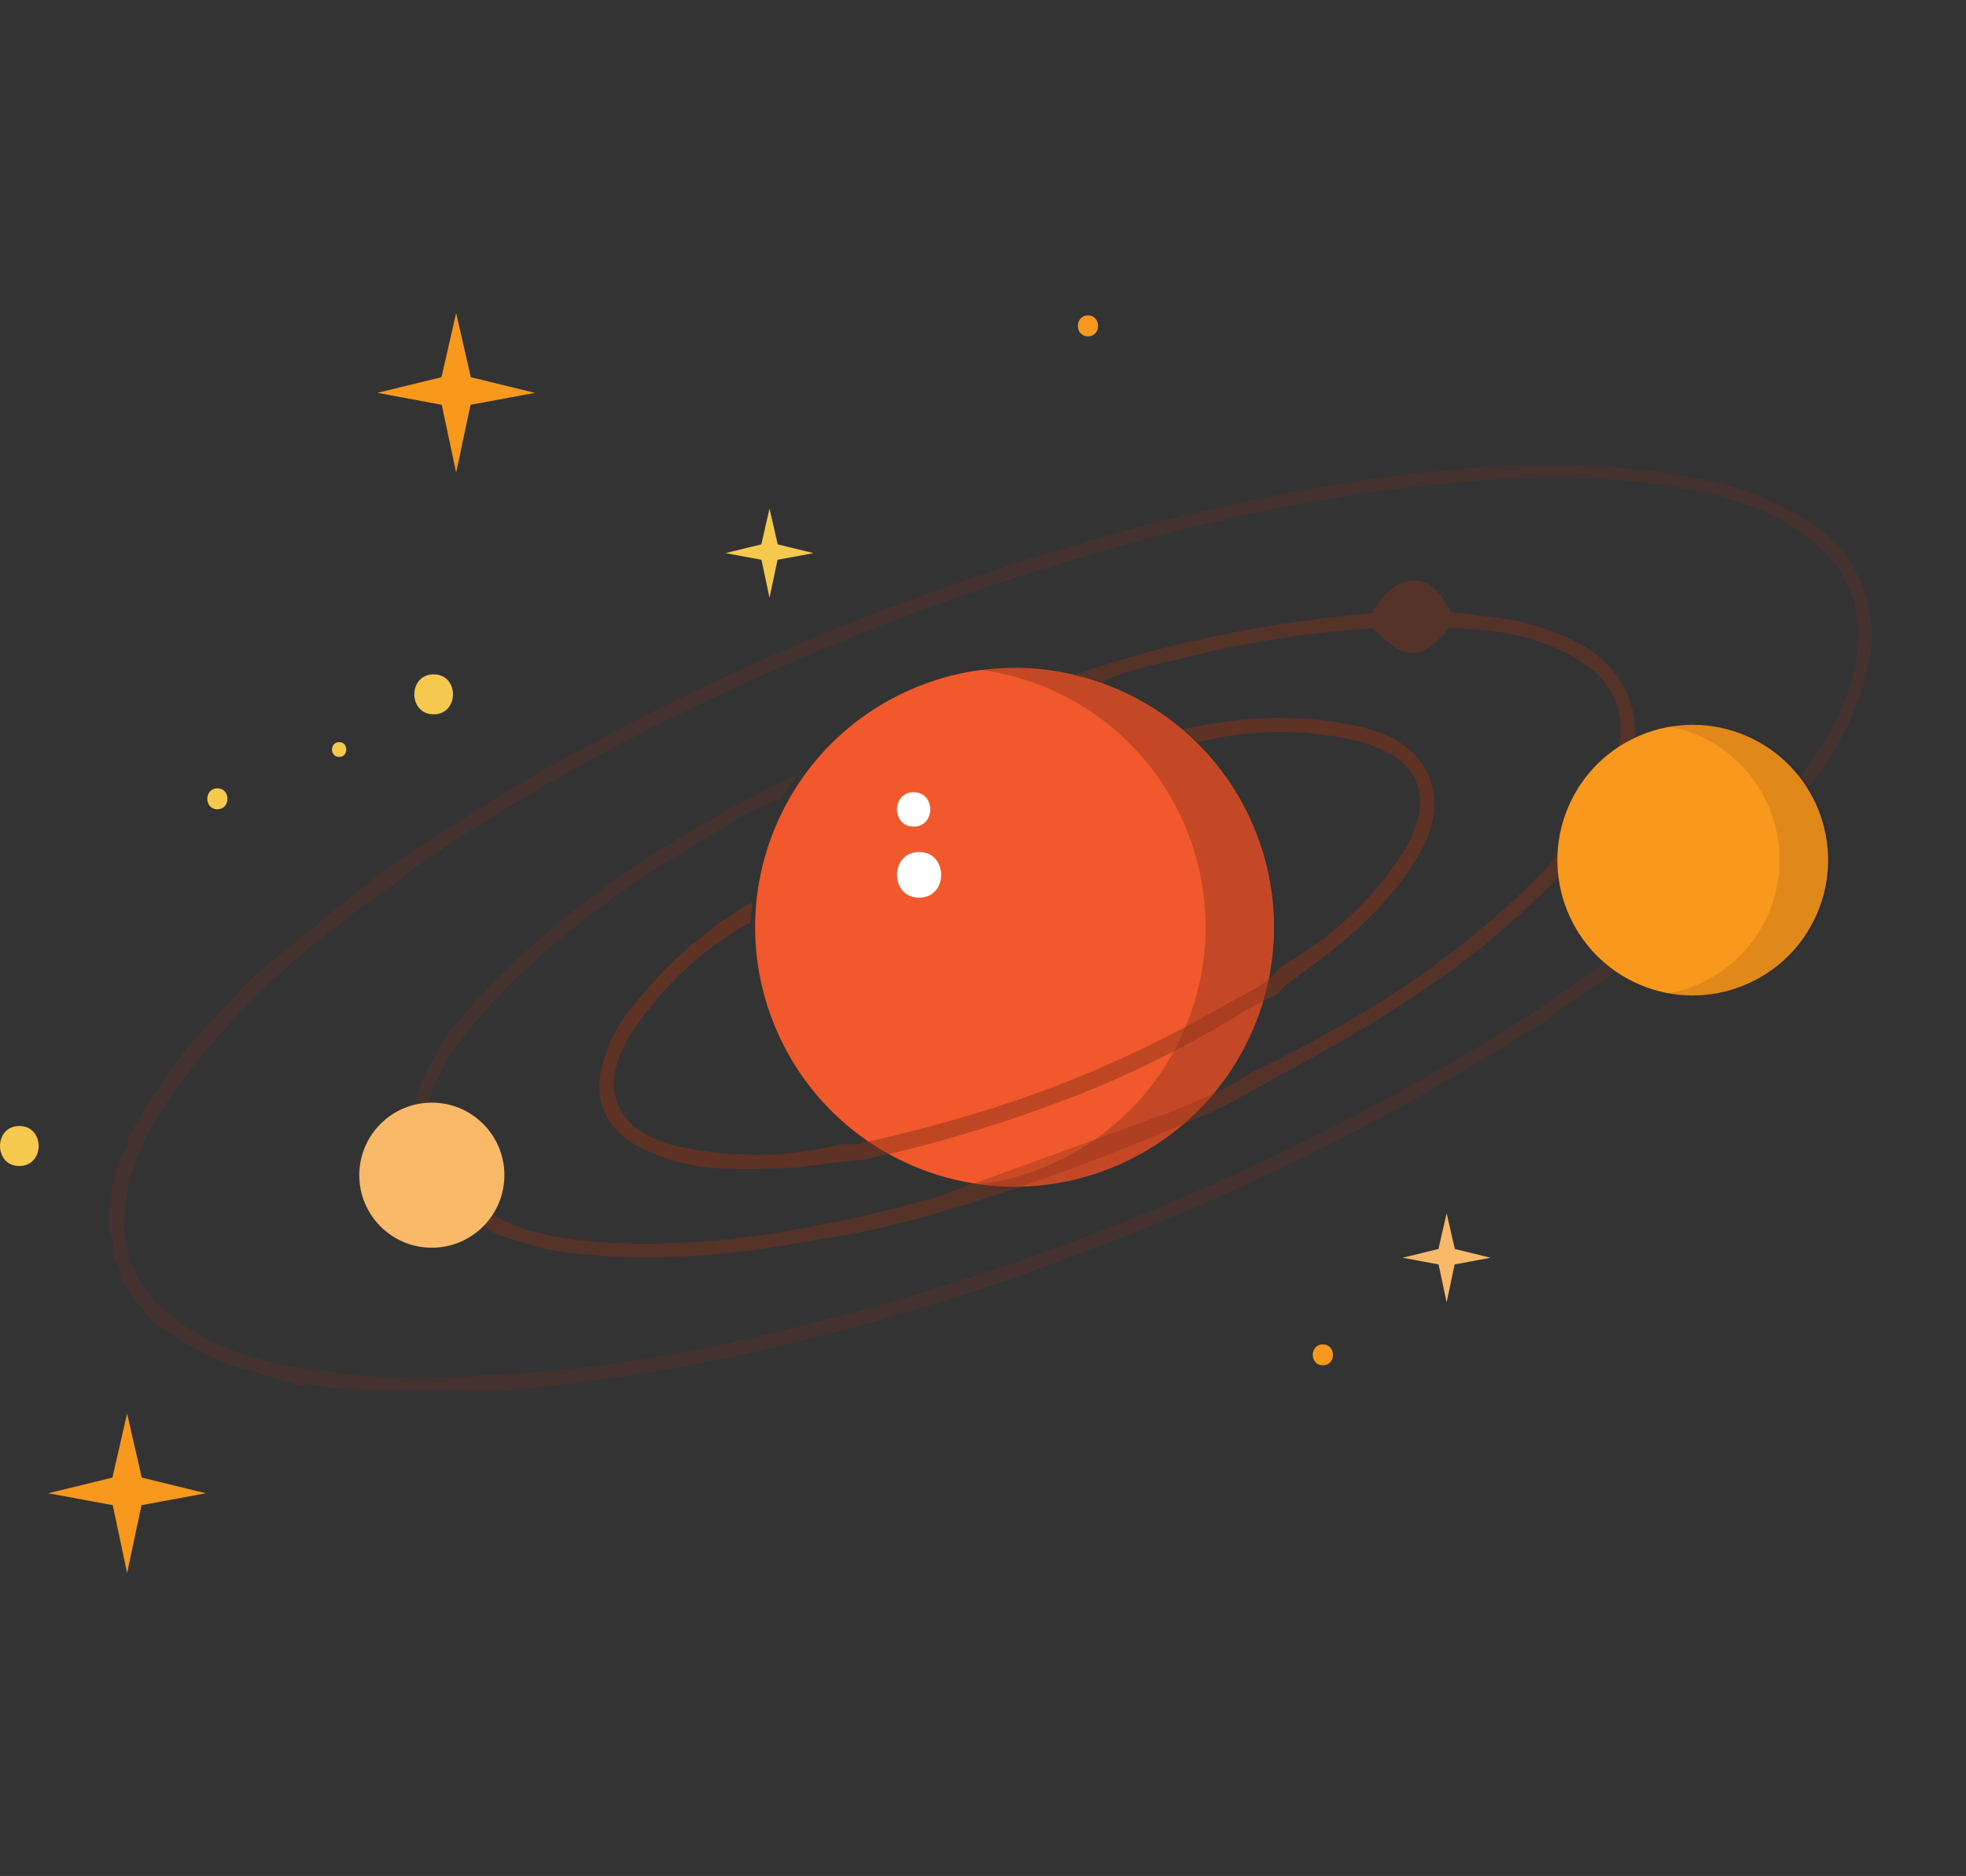 <svg fill="none" height="251" viewBox="0 0 263 251" width="263" xmlns="http://www.w3.org/2000/svg"><rect x="0" y="0" width="263" height="251" fill="#333333" stroke="none"/><path clip-rule="evenodd" d="m149.31 92.124c17.64 7.5 25.857 27.878 18.357 45.516-7.499 17.637-27.875 25.857-45.515 18.357-17.637-7.499-25.856-27.878-18.357-45.515 7.499-17.638 27.878-25.857 45.515-18.358z" fill="#f1592d" fill-rule="evenodd"/><path clip-rule="evenodd" d="m158.503 137.61c7.501-17.642-.717-38.026-18.362-45.528-2.935-1.248-5.945-2.06-8.959-2.467 5.972-.803 12.231-.062 18.178 2.467 17.645 7.502 25.864 27.886 18.363 45.528-6.254 14.707-21.459 22.868-36.567 20.83 11.743-1.58 22.375-9.136 27.347-20.83z" fill="#000" fill-opacity=".19" fill-rule="evenodd"/><path clip-rule="evenodd" d="m219.8 62.891c-13.971-1.474-27.785-.252-41.522 2.003-18.146 2.975-35.711 7.954-52.979 14.092-19.042 6.771-37.251 15.231-54.7 25.253-6.41 3.686-12.484 7.937-18.713 11.929-1.195.813-5.245 4.046-6.006 4.67-3.91 3.21-7.821 6.417-11.729 9.624-.482.487-.965.974-1.446 1.458-2.452 2.627-4.906 5.253-7.356 7.877-2.971 3.902-5.711 7.957-8.075 12.251-.19 1.149-.682 2.166-1.336 3.111-.414 1.683-.83 3.362-1.24 5.044-.033.524-.062 1.049-.095 1.573-.004.989-.006 1.981-.013 2.975.539 1.148.657 2.358.606 3.596l.053.121c.629.779 1.127 1.607 1.063 2.652 1.135 2.221 2.73 4.106 4.45 5.893.439.363.874.729 1.31 1.091.86.346 1.715.703 2.319 1.449 1.758.901 3.511 1.798 5.267 2.698 3.439 1.043 6.876 2.084 10.312 3.125l.295.109.228-.204c.838-.421 1.593.208 2.398.213.438.065.876.129 1.313.197.264-.088.507-.043.734.125.675-.306 1.322-.133 1.964.14.268-.099.522-.063.755.098 6.607.002 13.216.006 19.823.008 21.652-1.851 42.624-6.638 63.169-13.419 25.757-8.504 50.167-19.711 73.016-34.157.59-.376 1.249-.653 1.871-.975 2.934-2.334 5.985-4.499 9.235-6.38 1.044-.828 2.084-1.662 3.125-2.491-.549-.345-1.073-.716-1.573-1.112-6.387 4.895-13.098 9.341-20.044 13.415-31.329 18.379-64.806 31.552-100.553 39.097-10.197 2.15-20.494 3.677-30.965 3.948-8.01.899-15.997.31-23.939-.846-5.856-.857-11.521-2.62-16.486-5.964-5.703-3.839-8.393-9.173-7.535-16.065.57-4.604 2.36-8.775 4.836-12.562 8.165-12.485 19.157-22.167 31.471-30.49.639-.548 1.237-1.15 1.922-1.636 8.984-6.299 18.415-11.891 28.15-16.972 19.519-10.192 39.863-18.459 61.036-24.76 18.557-5.522 37.427-9.523 56.871-10.591 8.457-.464 16.918-.218 25.273 1.479 6.103 1.241 11.972 3.1 16.766 7.388 3.648 3.259 5.551 7.252 5.453 12.087-.094 4.787-1.65 9.139-4.043 13.25-1.243 2.135-2.629 4.162-4.056 6.168.366.48.698.979 1.009 1.491 4.179-5.319 7.459-11.105 8.635-17.973 1.327-7.755-2.376-15.15-9.35-19.023-6.542-3.638-13.621-5.3-20.973-6.078z" fill="#8c341a" fill-opacity=".19" fill-rule="evenodd"/><path clip-rule="evenodd" d="m65.683 134.364c8.306-8.992 18.158-15.991 28.628-22.131 3.315-1.942 6.48-4.242 10.231-5.353.675-1.169 1.416-2.28 2.205-3.341-17.869 8.709-34.34 19.337-47.108 35.059-1.496 2.856-3.288 5.574-4.101 8.75.553.15 1.102.291 1.655.441 1.573-5.273 4.85-9.487 8.489-13.425z" fill="#8c341a" fill-opacity=".19" fill-rule="evenodd"/><path clip-rule="evenodd" d="m111.052 155.641c1.49-.202 2.992-.321 4.484-.481.085-.018.172-.038.255-.06 9.319-1.981 18.424-4.768 27.294-8.166 8.118-3.111 15.93-7.03 23.36-11.619 1.296-.799 4.424-2.261 4.604-2.488.856-1.07 2.021-1.797 3.127-2.61 5.622-4.129 10.995-8.522 14.773-14.54.402-.637.847-1.256 1.2-1.921 4.036-7.535.71-14.286-7.413-16.312-8.195-2.046-16.334-1.682-24.475.144.691.553 1.359 1.127 2.008 1.723 7.006-1.793 14.058-1.795 21.112-.254 1.589.349 3.148 1.053 4.587 1.836 3.404 1.869 4.728 5.068 3.657 8.792-.415 1.433-.972 2.887-1.765 4.142-4.111 6.493-9.619 11.526-16.24 15.361-.102.058-.194.124-.3.183-2.002 2.617-5.087 3.727-7.776 5.277-9.94 5.738-20.375 10.37-31.365 13.813-5.757 1.802-11.559 3.305-17.432 4.604-.505.111-1.036.077-1.571.045-.215-.01-.434-.026-.645-.028-7.124 1.834-14.318 1.876-21.457.393-8.776-1.822-11.424-7.955-6.465-15.444 4.025-6.078 9.302-11.044 15.761-14.615.01-.023.022-.044.033-.07.054-.769.119-1.532.219-2.298-.055-.084-.068-.164-.148-.245-6.488 3.744-11.877 8.744-16.455 14.623-1.591 2.038-2.687 4.38-3.387 6.881-1.326 4.727.367 8.737 4.692 11.037 3.099 1.654 6.408 2.63 9.927 2.901 5.293.405 10.55.104 15.801-.603z" fill="#8c341a" fill-opacity=".49" fill-rule="evenodd"/><path clip-rule="evenodd" d="m201.915 82.915c-2.583-.442-5.201-.674-7.853-1.001-2.383-5.318-7.105-6.04-10.534.125-13.628 1.258-27.021 3.766-39.963 8.334 1.279.215 2.56.495 3.833.859 3.739-1.764 7.819-2.425 11.785-3.392 8.098-1.978 16.312-3.337 24.509-3.768 4.406 4.46 6.393 4.444 10.199-.07 5.803.079 11.528 1.018 16.759 3.97 5.321 3.003 7.147 7.508 5.633 13.348-1.127 4.345-3.464 8.036-6.332 11.369-11.758 13.66-26.606 23.097-42.643 30.886-.231.157-.472.282-.703.432-3.052 1.969-6.428 3.274-9.753 4.688l-26.289 9.562-.312.111c-.277.02-.538.09-.825.089-.05.116-.126.194-.191.283l-3.963 1.441.02-.001c-3.882 1.03-7.756 2.096-11.683 2.933-10.894 2.32-21.88 3.911-33.083 3.105-5.129-.372-10.172-1.126-14.728-3.777-.204.101-.335.26-.477.404-.294.291-.512.63-.596 1.07 2.015 1.983 4.897 1.878 7.26 3.02 13.054 2.465 25.97 1.118 38.849-1.326 0 0 8.181-.864 25.103-6.622 7.36-2.503 16.359-5.923 27.086-10.609.063-.03.123-.052.189-.081 6.259-3.477 12.593-6.828 18.764-10.459 9.35-5.507 18.088-11.866 25.676-19.673 3.985-4.102 7.561-8.508 9.705-13.922 3.303-8.335.389-15.357-7.897-19.045-2.432-1.088-4.947-1.839-7.546-2.284z" fill="#8c341a" fill-opacity=".39" fill-rule="evenodd"/><path clip-rule="evenodd" d="m64.598 159.791c.184-.187.356-.39.615-.522-.261.135-.431.335-.615.522z" fill="#8c341a" fill-opacity=".19" fill-rule="evenodd"/><path clip-rule="evenodd" d="m132.216 155.396.078-.045c-.005-.003-.007 0-.012-.002-.02.014-.046.03-.066.047z" fill="#8c341a" fill-opacity=".19" fill-rule="evenodd"/><path d="m243.108 122.168c3.913-9.202-.376-19.834-9.578-23.747-9.202-3.913-19.834.375-23.747 9.578-3.913 9.202.375 19.834 9.578 23.747 9.202 3.913 19.834-.376 23.747-9.578z" fill="#f8981d"/><path clip-rule="evenodd" d="m236.607 122.162c3.928-9.237-.375-19.909-9.614-23.837-1.212-.516-2.449-.889-3.693-1.129 3.423-.656 7.071-.338 10.519 1.129 9.239 3.929 13.542 14.601 9.614 23.837-3.412 8.024-11.913 12.326-20.143 10.742 5.746-1.102 10.856-4.954 13.317-10.742z" fill="#000" fill-opacity=".1" fill-rule="evenodd"/><circle cx="57.769" cy="157.238" fill="#f8b968" r="9.705"/><g clip-rule="evenodd" fill-rule="evenodd"><path d="m199.414 168.288-4.819.889-1.072 5.078-1.077-5.078-4.814-.893 4.797-1.17 1.094-4.793 1.094 4.793z" fill="#f8b968"/><path d="m108.831 74.01-4.814.889-1.076 5.074-1.077-5.074-4.813-.893 4.794-1.17 1.096-4.792 1.098 4.792z" fill="#f5c84e"/><path d="m29.079 105.481c-1.798 0-1.802 2.795 0 2.795 1.798 0 1.8-2.795 0-2.795z" fill="#f5c84e"/><path d="m176.968 179.883c-1.802 0-1.802 2.794 0 2.794 1.797 0 1.797-2.794 0-2.794z" fill="#f8981d"/><path d="m145.541 42.208c-1.799 0-1.803 2.794 0 2.794 1.799 0 1.799-2.794 0-2.794z" fill="#f8981d"/><path d="m122.223 106c-2.961 0-2.967 4.6 0 4.6 2.962 0 2.962-4.6 0-4.6z" fill="#fff"/><path d="m122.953 114c-3.933 0-3.942 6.111 0 6.111 3.935 0 3.935-6.111 0-6.111z" fill="#fff"/><path d="m27.539 199.797-8.609 1.594-1.926 9.077-1.924-9.077-8.611-1.599 8.572-2.094 1.962-8.572 1.96 8.572z" fill="#f8981d"/><path d="m71.557 52.566-8.611 1.594-1.926 9.073-1.924-9.073-8.608-1.598 8.572-2.094 1.96-8.577 1.962 8.577z" fill="#f8981d"/><path d="m45.371 99.298c-1.273 0-1.275 1.982 0 1.982 1.273 0 1.275-1.982 0-1.982z" fill="#f5c84e"/><path d="m2.586 150.657c-3.444 0-3.451 5.353 0 5.353 3.444 0 3.449-5.353 0-5.353z" fill="#f5c84e"/><path d="m58.011 90.226c-3.445 0-3.451 5.353 0 5.353 3.444 0 3.45-5.353 0-5.353z" fill="#f5c84e"/></g></svg>